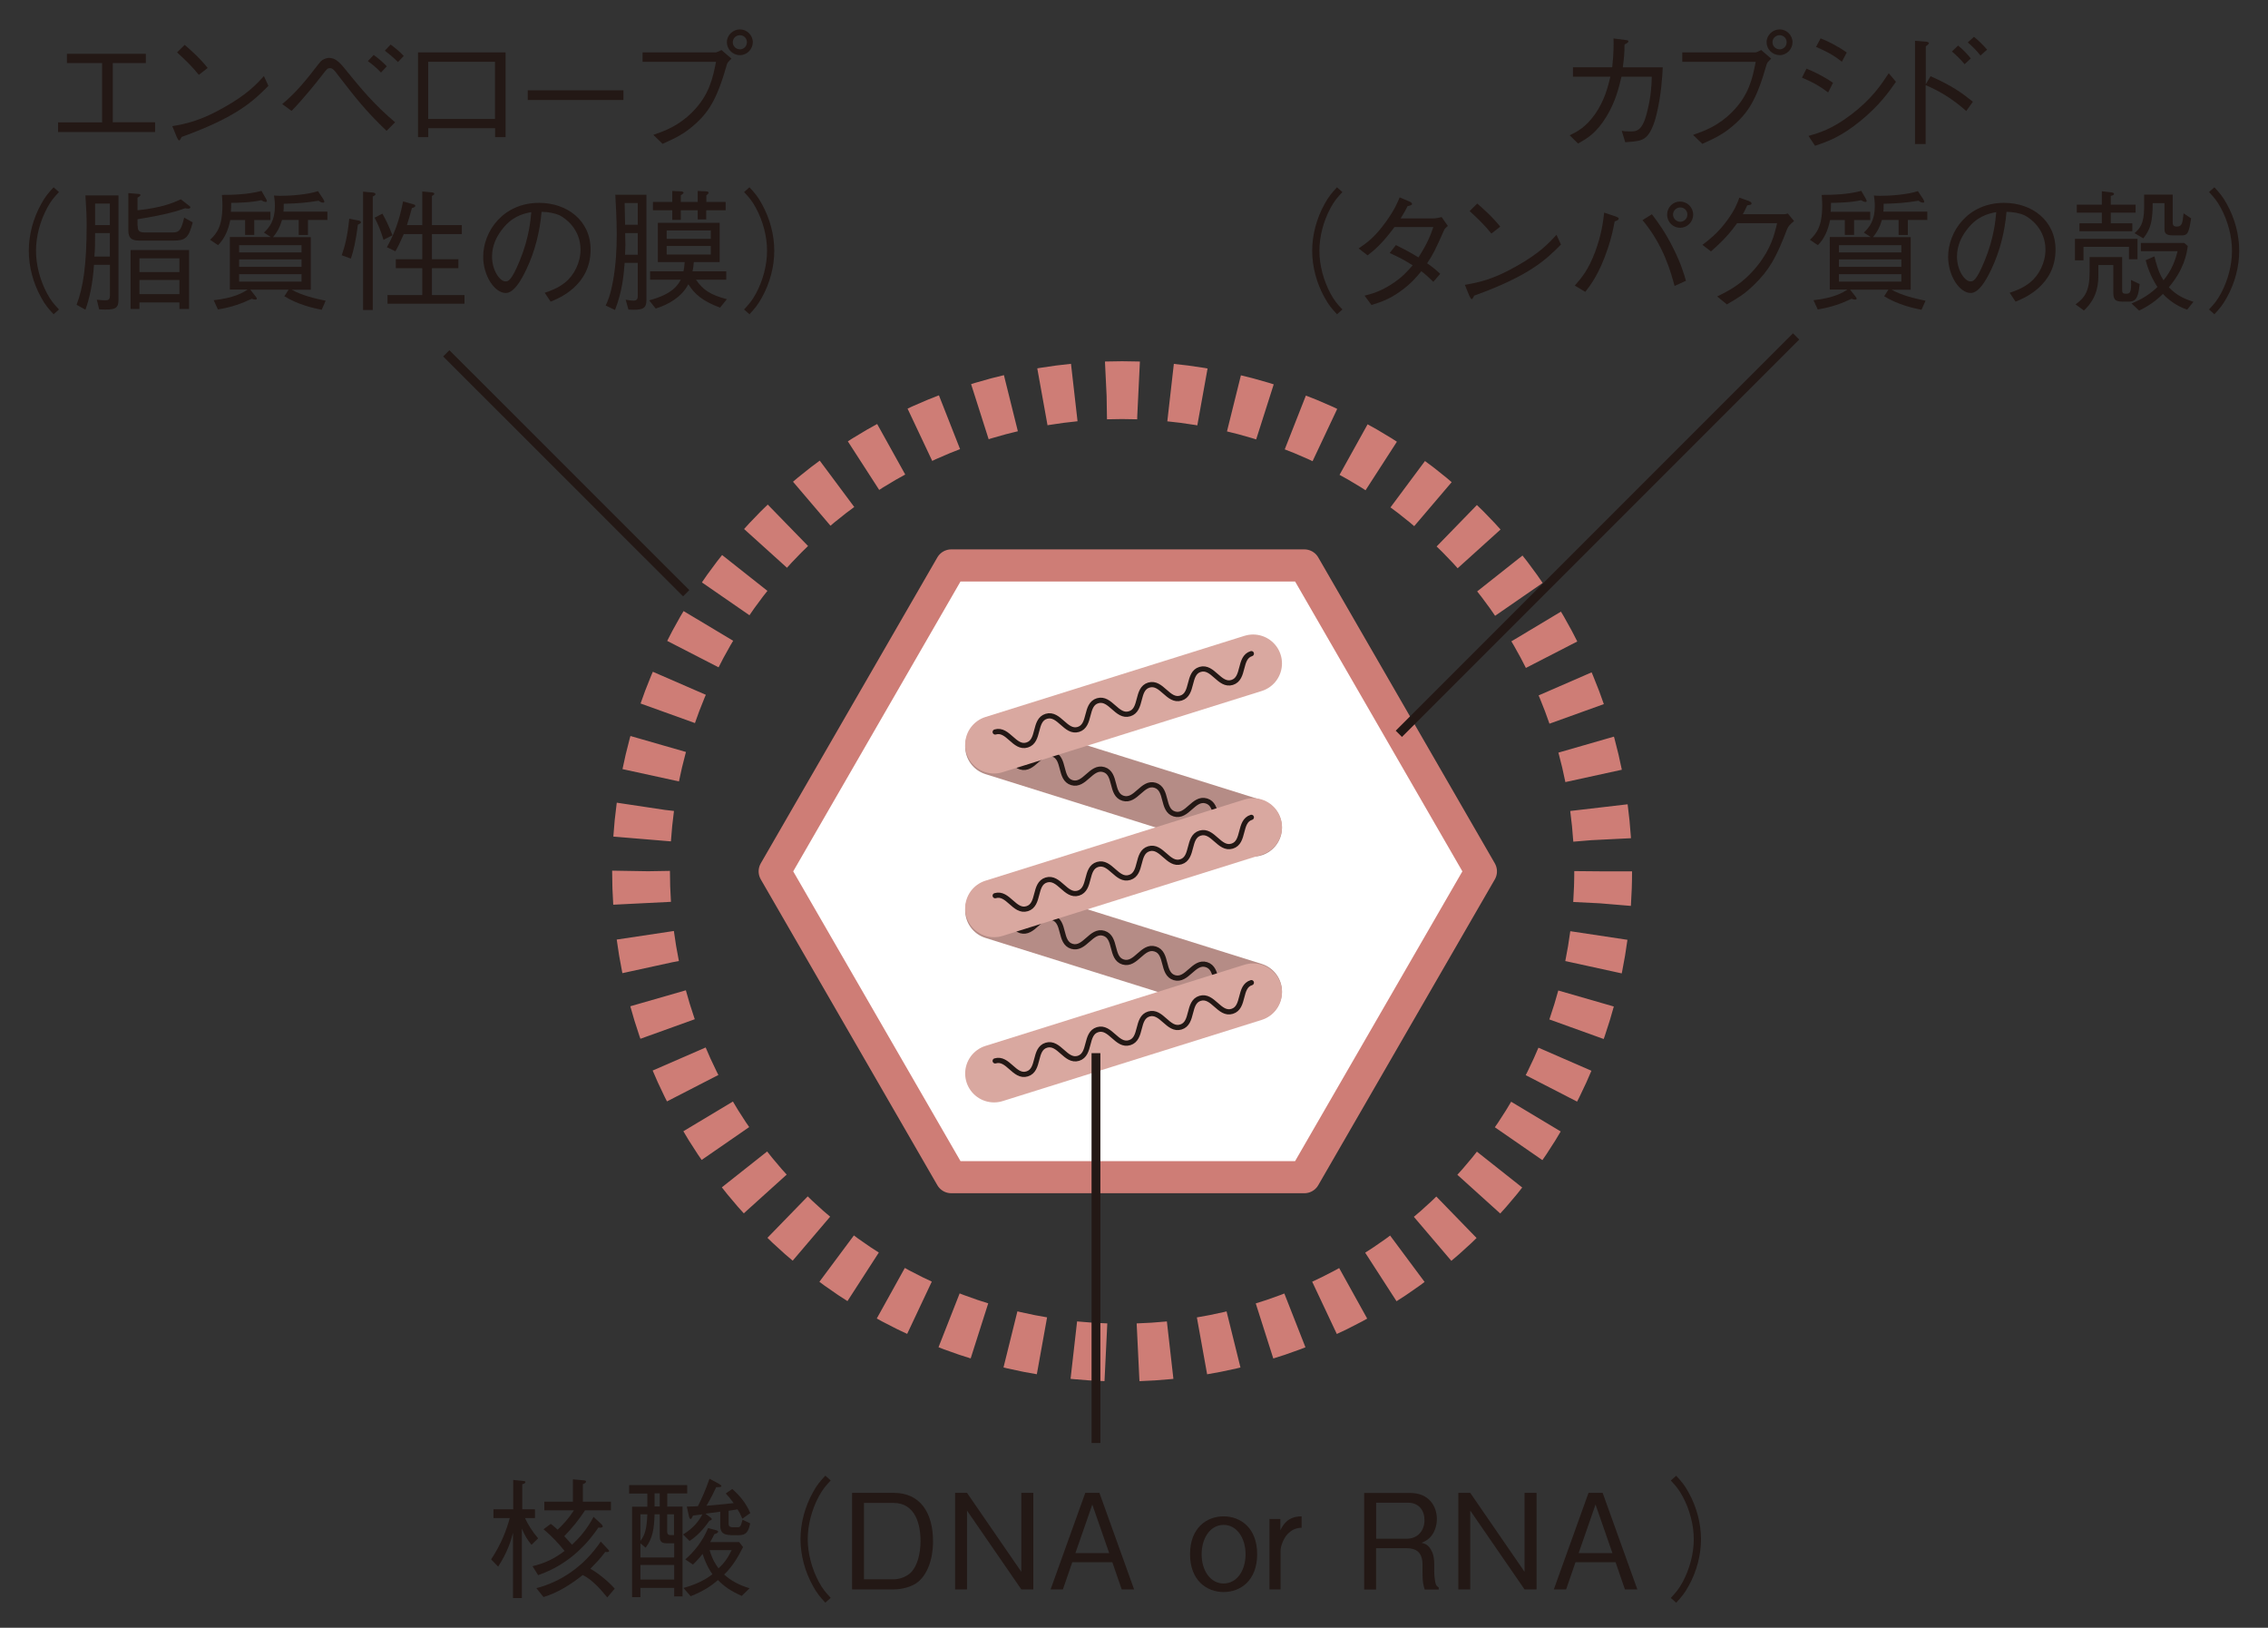 <?xml version="1.0" encoding="utf-8"?>
<!-- Generator: Adobe Illustrator 24.3.0, SVG Export Plug-In . SVG Version: 6.00 Build 0)  -->
<svg version="1.1" id="レイヤー_1" xmlns="http://www.w3.org/2000/svg" xmlns:xlink="http://www.w3.org/1999/xlink" x="0px"
	 y="0px" width="223px" height="160px" viewBox="0 0 223 160" style="enable-background:new 0 0 223 160;" xml:space="preserve">
<rect x="0" y="0" width="223" height="160" fill="#333333" stroke="none"/>
<style type="text/css">
	.st0{fill:#804F7D;}
	.st1{fill:#FCBAB5;}
	.st2{fill:#E39C94;}
	.st3{fill:#FFFFFF;}
	.st4{fill:none;stroke:#CE7D76;stroke-width:3.156;stroke-linecap:round;stroke-linejoin:round;stroke-miterlimit:10;}
	.st5{fill:none;stroke:#CE7D76;stroke-width:5.682;stroke-miterlimit:10;stroke-dasharray:3.162,3.162;}
	.st6{fill:none;stroke:#B58C86;stroke-width:5.682;stroke-linecap:round;stroke-linejoin:round;stroke-miterlimit:10;}
	.st7{fill:none;stroke:#231815;stroke-width:0.511;stroke-linecap:round;stroke-linejoin:round;stroke-miterlimit:10;}
	.st8{fill:none;stroke:#D9A8A0;stroke-width:5.682;stroke-linecap:round;stroke-linejoin:round;stroke-miterlimit:10;}
	.st9{fill:#231815;}
	.st10{fill:none;stroke:#231815;stroke-width:0.867;}
	.st11{fill:none;stroke:#749986;stroke-width:3.156;stroke-linecap:round;stroke-linejoin:round;stroke-miterlimit:10;}
	.st12{fill:none;stroke:#8E9A91;stroke-width:5.682;stroke-linecap:round;stroke-linejoin:round;stroke-miterlimit:10;}
	.st13{fill:none;stroke:#B2C1B5;stroke-width:5.682;stroke-linecap:round;stroke-linejoin:round;stroke-miterlimit:10;}
	.st14{fill:none;stroke:#B5C3B7;stroke-width:5.682;stroke-linecap:round;stroke-linejoin:round;stroke-miterlimit:10;}
</style>
<g>
	<polygon class="st3" points="128.25,55.58 93.53,55.58 76.17,85.65 93.53,115.71 128.25,115.71 145.61,85.65 	"/>
	<polygon class="st4" points="128.25,55.58 93.53,55.58 76.17,85.65 93.53,115.71 128.25,115.71 145.61,85.65 	"/>
	<circle class="st5" cx="110.33" cy="85.65" r="47.3"/>
	<line class="st6" x1="97.74" y1="73.38" x2="123.21" y2="81.36"/>
	<path class="st7" d="M98.47,72.57c1.26,0.38,0.63,2.44,1.89,2.82c1.26,0.38,1.89-1.67,3.14-1.28c1.26,0.38,0.63,2.44,1.89,2.82
		c1.26,0.38,1.89-1.67,3.15-1.28c1.26,0.38,0.63,2.44,1.89,2.82c1.26,0.38,1.89-1.67,3.15-1.28s0.63,2.44,1.89,2.82
		c1.26,0.38,1.89-1.67,3.15-1.28c1.26,0.38,0.63,2.44,1.9,2.83c1.26,0.38,1.89-1.67,3.15-1.28"/>
	<line class="st6" x1="97.74" y1="89.48" x2="123.21" y2="97.46"/>
	<path class="st7" d="M98.47,88.66c1.26,0.38,0.63,2.44,1.89,2.82c1.26,0.38,1.89-1.67,3.14-1.28c1.26,0.38,0.63,2.44,1.89,2.82
		c1.26,0.38,1.89-1.67,3.15-1.28c1.26,0.39,0.63,2.44,1.89,2.82c1.26,0.38,1.89-1.67,3.15-1.28c1.26,0.38,0.63,2.44,1.89,2.82
		c1.26,0.38,1.89-1.67,3.15-1.28c1.26,0.39,0.63,2.44,1.9,2.83c1.26,0.38,1.89-1.67,3.15-1.28"/>
	<line class="st8" x1="97.74" y1="73.19" x2="123.21" y2="65.21"/>
	<path class="st7" d="M97.85,71.95c1.26-0.38,1.89,1.67,3.14,1.28c1.26-0.38,0.63-2.44,1.89-2.82c1.26-0.38,1.89,1.67,3.15,1.29
		c1.26-0.39,0.63-2.44,1.89-2.82c1.26-0.38,1.89,1.67,3.15,1.28c1.26-0.38,0.63-2.44,1.89-2.82c1.26-0.38,1.89,1.67,3.15,1.28
		c1.26-0.38,0.63-2.44,1.89-2.82c1.26-0.38,1.89,1.67,3.15,1.28c1.26-0.39,0.63-2.44,1.89-2.83"/>
	<line class="st8" x1="97.74" y1="105.52" x2="123.21" y2="97.54"/>
	<path class="st7" d="M97.85,104.28c1.26-0.38,1.89,1.67,3.14,1.28c1.26-0.38,0.63-2.44,1.89-2.82c1.26-0.38,1.89,1.67,3.15,1.29
		c1.26-0.39,0.63-2.44,1.89-2.82s1.89,1.67,3.15,1.28c1.26-0.38,0.63-2.44,1.89-2.82c1.26-0.38,1.89,1.67,3.15,1.28
		c1.26-0.38,0.63-2.44,1.89-2.82c1.26-0.38,1.89,1.67,3.15,1.28c1.26-0.38,0.63-2.44,1.89-2.82"/>
	<line class="st8" x1="97.74" y1="89.28" x2="123.21" y2="81.3"/>
	<path class="st7" d="M97.85,88.04c1.26-0.38,1.89,1.67,3.14,1.28c1.26-0.38,0.63-2.44,1.89-2.82c1.26-0.38,1.89,1.67,3.15,1.29
		c1.26-0.39,0.63-2.44,1.89-2.82c1.26-0.38,1.89,1.67,3.15,1.28c1.26-0.38,0.63-2.44,1.89-2.82c1.26-0.38,1.89,1.67,3.15,1.28
		c1.26-0.38,0.63-2.44,1.89-2.82c1.26-0.38,1.89,1.67,3.15,1.28c1.26-0.38,0.63-2.44,1.89-2.83"/>
	<g>
		<path class="st9" d="M15.25,12.98H5.71v-0.95h4.33V6.2H6.58V5.29h7.76V6.2h-3.25v5.82h4.16V12.98z"/>
		<path class="st9" d="M26.39,8.44c-1.46,1.46-3.04,3.04-8.53,5.02c-0.01,0.03-0.16,0.34-0.23,0.34c-0.1,0-0.17-0.16-0.25-0.33
			l-0.44-1.07c1.29-0.23,2.7-0.48,5.1-1.85c2.26-1.27,3.17-2.26,3.91-3.07L26.39,8.44z M19.55,7.36c-0.64-0.81-1.38-1.52-2.14-2.21
			l0.75-0.74c0.4,0.34,1.51,1.31,2.26,2.27L19.55,7.36z"/>
		<path class="st9" d="M27.75,10.23c0.52-0.44,1.31-1.09,2.72-2.85c0.17-0.21,0.95-1.23,1.07-1.35c0.18-0.18,0.51-0.34,0.83-0.34
			c0.53,0,0.96,0.36,1.44,0.95c1.65,2.03,2.92,3.59,5.04,5.38l-0.84,0.84c-2.03-1.92-3.16-3.38-4.77-5.47
			c-0.34-0.46-0.52-0.69-0.79-0.69c-0.25,0-0.3,0.07-0.75,0.65c-0.43,0.56-1.85,2.35-3.03,3.55L27.75,10.23z M37.46,7.13
			c-0.38-0.42-0.88-0.83-1.29-1.12l0.57-0.61c0.42,0.3,0.9,0.7,1.29,1.12L37.46,7.13z M39.13,6.1c-0.43-0.44-0.92-0.84-1.29-1.12
			l0.57-0.6c0.32,0.23,0.86,0.66,1.29,1.12L39.13,6.1z"/>
		<path class="st9" d="M42.11,12.6v0.88h-1.01V5.15h8.61v8.33h-1.03V12.6H42.11z M48.67,6.07h-6.57v5.62h6.57V6.07z"/>
		<path class="st9" d="M51.89,9.83V8.88h9.41v0.95H51.89z"/>
		<path class="st9" d="M63.18,6.07V5.15h7.18c0.1,0,0.31-0.09,0.58-0.23l0.98,0.84c-0.33,0.33-0.36,0.35-0.44,0.55
			c-1,3.51-1.82,4.82-3.47,6.18c-0.79,0.65-1.4,1-2.86,1.65l-0.91-0.88c1.08-0.38,2.46-0.86,3.83-2.24
			c1.68-1.68,2.02-3.37,2.33-4.94H63.18z M71.47,4.15c0-0.71,0.61-1.26,1.29-1.26s1.26,0.57,1.26,1.26c0,0.68-0.57,1.27-1.26,1.27
			C72.04,5.42,71.47,4.85,71.47,4.15z M73.44,4.15c0-0.4-0.31-0.69-0.69-0.69c-0.35,0-0.7,0.27-0.7,0.69c0,0.38,0.3,0.7,0.71,0.7
			C73.14,4.85,73.44,4.54,73.44,4.15z"/>
	</g>
	<g>
		<path class="st9" d="M5.8,18.88C5.29,19.42,5,19.75,4.63,20.45c-0.69,1.29-1.09,2.79-1.09,4.2s0.4,2.91,1.09,4.2
			c0.38,0.7,0.66,1.03,1.17,1.57l-0.53,0.47c-0.52-0.56-0.83-0.92-1.22-1.64c-0.79-1.42-1.22-3.03-1.22-4.6s0.43-3.18,1.22-4.6
			c0.39-0.72,0.7-1.08,1.22-1.64L5.8,18.88z"/>
		<path class="st9" d="M9.24,26.03c-0.12,1.95-0.48,3.43-0.84,4.41l-0.87-0.48c0.66-1.73,0.99-3.94,0.99-7.85
			c0-0.92-0.03-1.37-0.12-2.9h3.25v10.25c0,0.9-0.34,1.03-1.9,0.95l-0.23-0.95c0.39,0.04,0.6,0.06,0.83,0.06
			c0.31,0,0.46-0.06,0.46-0.51v-2.98H9.24z M10.8,25.22v-2.31H9.35c0,1.12,0,1.47-0.07,2.31H10.8z M10.8,22.13v-2.12H9.35v2.12H10.8
			z M13.54,22.19c0,0.46,0.08,0.66,0.75,0.66h2.73c0.69,0,0.83-0.42,1.09-1.46l0.84,0.47c-0.4,1.52-0.7,1.79-1.9,1.79h-3.35
			c-0.79,0-1.08-0.27-1.08-1v-3.67l0.96,0.08c0.17,0.01,0.23,0.04,0.23,0.1c0,0.12-0.2,0.22-0.29,0.27v1.24
			c2.46-0.25,3.61-0.78,4.26-1.08l0.85,0.66c0,0,0.09,0.06,0.09,0.13s-0.08,0.13-0.21,0.13c-0.07,0-0.14-0.01-0.31-0.04
			c-0.61,0.22-1.72,0.61-4.68,1.08V22.19z M12.84,24.58h5.75v5.79h-0.95v-0.64h-3.93v0.64h-0.87V24.58z M17.64,25.39h-3.93v1.35
			h3.93V25.39z M17.64,27.52h-3.93v1.39h3.93V27.52z"/>
		<path class="st9" d="M22.64,21.63c-0.2,1.01-0.56,1.83-1.2,2.47l-0.78-0.53c0.65-0.62,1.21-1.29,1.21-3.41
			c0-0.44-0.03-0.73-0.05-1c0.96,0,2.61-0.04,3.89-0.4l0.44,0.77c0.04,0.05,0.09,0.17,0.09,0.23c0,0.09-0.1,0.09-0.12,0.09
			c-0.12,0-0.31-0.09-0.44-0.17c-0.95,0.23-2.44,0.26-2.95,0.26c0,0.3,0,0.62-0.03,0.88h3.89v0.81h-1.59v1.46H24.1v-1.46H22.64z
			 M31.63,30.45c-0.79-0.16-2.29-0.48-3.67-1.33l0.42-0.65h-3.77l0.52,0.66c0.08,0.1,0.12,0.16,0.12,0.22c0,0.1-0.09,0.1-0.14,0.1
			c-0.08,0-0.16-0.01-0.36-0.08c-1.01,0.48-1.96,0.82-3.32,1.05l-0.42-0.91c2.08-0.23,2.91-0.77,3.35-1.05H22.6V23.3h4.03
			l-0.68-0.44c0.56-0.52,1.08-1.2,1.08-2.61c0-0.46-0.05-0.77-0.09-1.03c0.22,0.01,0.33,0.03,0.61,0.03c1.11,0,2.68-0.13,3.72-0.46
			l0.52,0.79c0.06,0.1,0.1,0.18,0.1,0.25c0,0.05-0.04,0.09-0.12,0.09c-0.17,0-0.33-0.1-0.44-0.19c-1.16,0.19-2.02,0.27-3.43,0.3
			c0,0.47-0.01,0.6-0.03,0.77h4.32v0.82h-1.91v1.48h-0.91v-1.48h-1.64c-0.23,0.77-0.46,1.17-0.88,1.69h3.71v5.17h-1.88
			c1.03,0.56,2.18,0.84,3.34,1.08L31.63,30.45z M29.65,24.81v-0.71h-6.14v0.71H29.65z M29.65,26.23v-0.73h-6.14v0.73H29.65z
			 M29.65,27.68v-0.73h-6.14v0.73H29.65z"/>
		<path class="st9" d="M33.6,25.09c0.3-0.87,0.56-1.78,0.74-3.59l0.88,0.17c0.06,0.01,0.27,0.05,0.27,0.18c0,0.05,0,0.1-0.3,0.23
			c-0.22,1.72-0.44,2.59-0.69,3.34L33.6,25.09z M35.7,18.84l0.91,0.08c0.1,0.01,0.31,0.03,0.31,0.17c0,0.1-0.16,0.17-0.27,0.23
			v11.15H35.7V18.84z M37.6,21c0.38,0.68,0.65,1.26,0.99,2.13l-0.88,0.44c-0.29-0.92-0.52-1.51-0.88-2.17L37.6,21z M41.52,22.14
			v-3.32l0.96,0.09c0.07,0.01,0.22,0.03,0.22,0.14c0,0.09-0.08,0.13-0.23,0.21v2.87h2.94v0.88h-2.94v2.47h2.6v0.88h-2.6v2.64h3.2
			v0.85H38.1v-0.85h3.42v-2.64h-2.6v-0.88h2.6v-2.47H39.7c-0.38,0.87-0.55,1.21-0.82,1.69l-0.84-0.4c0.64-1.14,1.21-2.48,1.59-4.5
			l0.95,0.26c0.17,0.05,0.25,0.07,0.25,0.17c0,0.14-0.18,0.18-0.33,0.22c-0.21,0.77-0.29,1.07-0.49,1.68H41.52z"/>
		<path class="st9" d="M53.56,28.78c0.49-0.17,1.26-0.42,1.99-1c0.88-0.7,1.53-1.95,1.53-3.24c0-2-1.46-3.08-2.05-3.37
			c-0.48-0.22-1.12-0.34-1.78-0.35c-0.17,1.96-0.65,3.9-1.51,5.69c-0.55,1.16-1.25,2.29-2.01,2.29c-1.09,0-2.22-1.68-2.22-3.56
			c0-2.5,1.96-5.3,5.5-5.3c2.73,0,5.06,1.72,5.06,4.6c0,3.54-3.15,4.8-3.93,5.11L53.56,28.78z M49.28,22.67
			c-0.42,0.57-0.9,1.42-0.9,2.55c0,1.39,0.79,2.44,1.31,2.44c0.27,0,0.58,0,1.43-2.08c0.9-2.2,1.05-3.94,1.12-4.73
			C51.32,21.02,50.27,21.32,49.28,22.67z"/>
		<path class="st9" d="M61.79,30.43l-0.27-0.97c0.17,0.03,0.53,0.09,0.79,0.09c0.39,0,0.4-0.29,0.4-0.51v-3.2h-1.29
			c-0.1,1.31-0.26,2.87-0.95,4.63l-0.92-0.44c0.18-0.36,0.47-0.99,0.74-2.5c0.26-1.48,0.35-2.99,0.35-4.49c0-1.37-0.09-3-0.14-3.9
			h3.06v10.33C63.56,30.34,63.23,30.51,61.79,30.43z M62.71,19.96h-1.29c0.01,0.66,0.04,1.78,0.04,2.13h1.25V19.96z M62.71,22.91
			h-1.24c0.03,1.21,0.03,1.27-0.01,2.13h1.25V22.91z M70.8,30.24c-1.74-0.65-2.5-1.33-3.12-2.3c-0.64,1.24-1.92,1.99-3.21,2.39
			l-0.64-0.81c2.35-0.61,2.86-1.57,3.11-2.03h-3.02v-0.82h3.28c0.07-0.29,0.07-0.35,0.12-0.91h-2.64v-3.86h6.08v3.86h-2.54
			c-0.03,0.31-0.05,0.6-0.13,0.91h3.32v0.82h-2.98c0.71,1.03,1.44,1.5,3.04,1.92L70.8,30.24z M69.44,20.67v0.9H68.6v-0.9h-1.66v0.94
			h-0.84v-0.94h-1.9v-0.82h1.9v-1.08l0.84,0.04c0.21,0.01,0.27,0.08,0.27,0.13c0,0.07-0.09,0.14-0.27,0.26v0.65h1.66v-1.08
			l0.83,0.04c0.21,0.01,0.25,0.09,0.25,0.13c0,0.08-0.16,0.21-0.23,0.27v0.64h1.9v0.82H69.44z M69.89,22.65h-4.34v0.83h4.34V22.65z
			 M69.89,24.18h-4.34v0.84h4.34V24.18z"/>
		<path class="st9" d="M73.16,30.42c0.51-0.55,0.79-0.87,1.17-1.57c0.69-1.29,1.09-2.79,1.09-4.2s-0.4-2.91-1.09-4.2
			c-0.38-0.7-0.66-1.03-1.17-1.57l0.53-0.47c0.52,0.56,0.83,0.92,1.22,1.64c0.79,1.42,1.22,3.03,1.22,4.6s-0.43,3.19-1.22,4.6
			c-0.39,0.71-0.7,1.08-1.22,1.64L73.16,30.42z"/>
	</g>
	<g>
		<path class="st9" d="M52.26,151.85c-0.4-0.49-0.66-0.9-0.95-1.6v6.83h-0.87v-6.41c-0.22,0.86-0.57,1.95-1.46,3.32l-0.69-0.71
			c1-1.52,1.5-2.85,1.83-4.06h-1.6v-0.86h1.94v-2.89l0.98,0.1c0.17,0.01,0.22,0.05,0.22,0.12c0,0.12-0.22,0.18-0.31,0.21v2.46h1.25
			v0.86h-0.98c0.31,0.64,0.66,1.25,1.29,1.99L52.26,151.85z M57.53,148.45c-0.62,0.94-1.21,1.68-2.05,2.55
			c0.12,0.13,0.66,0.71,0.77,0.84c0.78-0.74,1.48-1.55,2.11-2.74l0.77,0.72c0.03,0.03,0.13,0.13,0.13,0.21
			c0,0.14-0.18,0.14-0.43,0.13c-0.83,1.22-2.64,3.55-5.92,4.67l-0.55-0.88c1.26-0.31,2.17-0.75,3.15-1.5
			c-0.62-0.77-1.3-1.5-2.07-2.13l0.71-0.53c0.14,0.1,0.2,0.14,0.68,0.57c0.53-0.51,1.03-1.03,1.6-1.9h-2.91v-0.85h2.81v-2.2
			l1.07,0.1c0.13,0.01,0.22,0.04,0.22,0.12c0,0.1-0.1,0.17-0.31,0.26v1.72h2.76v0.85H57.53z M59.71,157.02
			c-0.69-0.86-1.55-1.79-2.41-2.2c-1.17,0.92-2.43,1.73-3.86,2.16l-0.7-0.87c2.33-0.61,4.6-2.04,6.33-4.58l0.7,0.75
			c0.08,0.08,0.12,0.12,0.12,0.17c0,0.12-0.2,0.12-0.38,0.1c-0.53,0.7-0.82,0.99-1.46,1.65c0.92,0.52,1.95,1.44,2.39,1.96
			L59.71,157.02z"/>
		<path class="st9" d="M61.85,145.98h5.72v0.82h-1.96v1.29h1.5v8.83h-0.82v-0.84h-3.32v0.91h-0.82v-8.89h1.5v-1.29h-1.79V145.98z
			 M62.97,153.09h3.32v-1.39h-0.74c-0.68,0-0.68-0.36-0.68-0.81v-2.04h-0.51c-0.04,1.35-0.16,2.34-0.88,3.28l-0.51-0.43V153.09z
			 M62.97,151.46c0.39-0.51,0.62-1.05,0.68-2.61h-0.68V151.46z M62.97,155.26h3.32v-1.43h-3.32V155.26z M64.87,148.08v-1.29h-0.51
			v1.29H64.87z M66.28,148.85h-0.68v1.7c0,0.21,0.1,0.34,0.27,0.34h0.4V148.85z M71.87,150.89c-1,0-1.05-0.53-1.05-0.95v-1.35
			c-0.23,0.03-1.25,0.17-1.46,0.2l0.48,0.35c0.1,0.09,0.14,0.12,0.14,0.17c0,0.12-0.14,0.14-0.23,0.17
			c-0.86,1.25-1.6,1.75-1.95,1.99l-0.64-0.64c1.11-0.66,1.64-1.47,1.9-1.98c-0.16,0.03-0.53,0.08-0.92,0.12
			c-0.1,0.22-0.16,0.34-0.23,0.34c-0.1,0-0.14-0.16-0.16-0.22l-0.22-1c0.52,0,0.84-0.03,1.09-0.04c0.44-0.87,0.75-1.59,1.14-2.7
			l0.94,0.51c0.09,0.05,0.23,0.14,0.23,0.22c0,0.09-0.13,0.1-0.51,0.1c-0.18,0.39-0.56,1.18-0.96,1.83
			c0.44-0.04,1.98-0.18,2.68-0.26c-0.39-0.51-0.53-0.69-0.78-0.95l0.64-0.44c0.7,0.62,1.35,1.37,1.77,2.37l-0.78,0.55
			c-0.18-0.43-0.3-0.65-0.48-0.92c-0.16,0.04-0.58,0.1-0.87,0.14v1.31c0,0.31,0.29,0.31,0.47,0.31h0.43c0.23,0,0.31-0.1,0.47-0.74
			l0.75,0.36c-0.21,1.16-0.71,1.16-1.22,1.16H71.87z M73.06,152.07c-0.46,0.92-1.03,1.91-1.86,2.7c0.69,0.62,1.46,1.03,2.5,1.35
			l-0.77,0.75c-1.11-0.49-1.74-0.95-2.34-1.56c-0.7,0.62-1.47,1.11-2.68,1.59l-0.71-0.81c1.44-0.4,2.24-0.88,2.85-1.35
			c-0.18-0.26-0.56-0.78-0.97-2c-0.27,0.36-0.56,0.68-0.95,1.05l-0.75-0.51c0.74-0.62,1.7-1.73,2.24-3.08l0.82,0.22
			c0.07,0.03,0.17,0.05,0.17,0.13c0,0.1-0.09,0.16-0.38,0.26c-0.08,0.17-0.17,0.36-0.4,0.77h2.85L73.06,152.07z M69.77,152.37
			c0.3,0.98,0.61,1.43,0.88,1.79c0.52-0.48,0.88-0.95,1.29-1.79H69.77z"/>
		<path class="st9" d="M81.68,145.52c-0.51,0.55-0.79,0.87-1.17,1.57c-0.69,1.29-1.09,2.8-1.09,4.2c0,1.4,0.4,2.91,1.09,4.2
			c0.38,0.7,0.66,1.03,1.17,1.57l-0.53,0.47c-0.52-0.56-0.83-0.92-1.22-1.64c-0.79-1.42-1.22-3.03-1.22-4.6s0.43-3.18,1.22-4.6
			c0.39-0.72,0.7-1.08,1.22-1.64L81.68,145.52z"/>
		<path class="st9" d="M90.32,155.45c-0.66,0.57-1.73,0.78-2.44,0.78h-4.1v-9.49h4.1c2.6,0,3.86,1.95,3.86,4.77
			C91.74,153.31,91.17,154.71,90.32,155.45z M87.85,147.73h-2.9v7.51h2.9c0.78,0,1.48-0.39,1.79-0.75c0.52-0.58,0.87-1.69,0.87-3
			C90.52,149.94,90.05,147.73,87.85,147.73z"/>
		<path class="st9" d="M100.42,156.23l-5.34-7.75v7.75h-1.17v-9.49h1.17l5.34,7.76v-7.76h1.18v9.49H100.42z"/>
		<path class="st9" d="M110.29,156.23l-0.92-2.67h-3.94l-0.92,2.67h-1.21l3.41-9.49h1.39l3.41,9.49H110.29z M107.4,147.89
			l-1.66,4.77h3.32L107.4,147.89z"/>
		<path class="st9" d="M120.31,156.49c-1.66,0-3.3-1.14-3.3-3.72s1.63-3.72,3.3-3.72s3.3,1.14,3.3,3.72S121.98,156.49,120.31,156.49
			z M120.31,149.89c-1.31,0-2.16,1.3-2.16,2.89c0,1.6,0.86,2.87,2.16,2.87s2.16-1.27,2.16-2.87
			C122.47,151.19,121.62,149.89,120.31,149.89z"/>
		<path class="st9" d="M126.55,150.85c-0.31,0.35-0.64,1.07-0.64,1.6v3.78h-1.09v-6.92h1.07v1.12c0.23-0.48,0.68-1.38,2.09-1.38
			v1.12C127.38,150.18,126.95,150.41,126.55,150.85z"/>
		<path class="st9" d="M140.08,156.23c-0.16-0.48-0.21-0.83-0.21-1.62v-0.82c0-1.3-0.73-1.61-1.59-1.61h-2.98v4.06h-1.17v-9.49h4.51
			c1.92,0,2.64,1.37,2.64,2.56c0,0.7-0.26,1.43-0.73,1.87c-0.26,0.25-0.52,0.36-0.77,0.47c0.35,0.1,0.64,0.18,0.92,0.68
			c0.3,0.49,0.32,1.09,0.32,1.38v0.7c0,0.42,0.05,0.84,0.1,1.1c0.06,0.3,0.14,0.4,0.34,0.53v0.2H140.08z M138.43,147.71h-3.12v3.54
			h3c1.1,0,1.75-0.81,1.75-1.81C140.07,148.54,139.58,147.71,138.43,147.71z"/>
		<path class="st9" d="M149.9,156.23l-5.34-7.75v7.75h-1.17v-9.49h1.17l5.34,7.76v-7.76h1.18v9.49H149.9z"/>
		<path class="st9" d="M159.77,156.23l-0.92-2.67h-3.94l-0.92,2.67h-1.21l3.41-9.49h1.39l3.41,9.49H159.77z M156.88,147.89
			l-1.66,4.77h3.32L156.88,147.89z"/>
		<path class="st9" d="M164.28,157.07c0.51-0.55,0.79-0.87,1.17-1.57c0.69-1.29,1.09-2.79,1.09-4.2c0-1.4-0.4-2.91-1.09-4.2
			c-0.38-0.7-0.66-1.03-1.17-1.57l0.53-0.47c0.52,0.56,0.83,0.92,1.22,1.64c0.79,1.42,1.22,3.03,1.22,4.6s-0.43,3.19-1.22,4.6
			c-0.39,0.71-0.7,1.08-1.22,1.64L164.28,157.07z"/>
	</g>
	<g>
		<path class="st9" d="M158.52,6.61c0.16-1.43,0.14-2.26,0.13-2.83l1.25,0.16c0.09,0.01,0.21,0.03,0.21,0.13c0,0.05,0,0.12-0.38,0.3
			c0,0.85-0.05,1.38-0.17,2.25h3.93c-0.05,0.95-0.14,2.64-0.6,4.58c-0.08,0.34-0.42,1.77-1.09,2.31c-0.42,0.35-0.9,0.39-2,0.47
			l-0.34-1.12c0.22,0.04,0.4,0.06,0.81,0.06c0.62,0,1.2,0,1.66-1.83c0.43-1.65,0.46-2.76,0.48-3.55h-2.98
			c-0.26,1.08-0.57,2.42-1.46,3.89c-1.01,1.66-1.87,2.15-2.81,2.68l-0.82-0.81c0.74-0.36,1.56-0.77,2.5-2.09
			c0.92-1.33,1.25-2.63,1.5-3.67h-3.68V6.61H158.52z"/>
		<path class="st9" d="M165.41,6.07V5.15h7.18c0.1,0,0.31-0.09,0.58-0.23l0.98,0.84c-0.33,0.33-0.36,0.35-0.44,0.55
			c-1,3.51-1.82,4.82-3.47,6.18c-0.79,0.65-1.4,1-2.86,1.65l-0.91-0.88c1.08-0.38,2.46-0.86,3.83-2.24
			c1.68-1.68,2.02-3.37,2.33-4.94H165.41z M173.7,4.15c0-0.71,0.61-1.26,1.29-1.26s1.26,0.57,1.26,1.26c0,0.68-0.57,1.27-1.26,1.27
			C174.28,5.42,173.7,4.85,173.7,4.15z M175.67,4.15c0-0.4-0.31-0.69-0.69-0.69c-0.35,0-0.7,0.27-0.7,0.69c0,0.38,0.3,0.7,0.71,0.7
			C175.37,4.85,175.67,4.54,175.67,4.15z"/>
		<path class="st9" d="M177.62,6.75c0.7,0.27,1.72,0.77,2.61,1.39l-0.48,0.95c-0.74-0.56-1.35-0.94-2.57-1.46L177.62,6.75z
			 M186.42,8.04c-0.71,1.01-1.61,2.3-3.45,3.81c-1.95,1.61-3.29,2.07-4.51,2.48l-0.64-0.97c1.01-0.29,2.27-0.64,4.16-2.07
			c2.05-1.55,2.95-2.91,3.73-4.09L186.42,8.04z M179.01,3.77c0.78,0.31,1.73,0.79,2.57,1.39l-0.48,0.91
			c-0.57-0.46-1.17-0.87-2.54-1.46L179.01,3.77z"/>
		<path class="st9" d="M189.82,7.49c2.16,0.96,3.11,1.66,4.16,2.51l-0.65,0.91c-1.47-1.3-2.76-2.02-3.99-2.54v5.79h-1.05V4.01
			l1.03,0.08c0.09,0,0.34,0.03,0.34,0.17c0,0.06-0.21,0.22-0.31,0.3v3.72L189.82,7.49z M193.17,6.31c-0.36-0.44-0.91-0.97-1.25-1.25
			l0.61-0.58c0.51,0.39,1.03,0.99,1.25,1.26L193.17,6.31z M194.73,5.46c-0.34-0.46-0.9-1-1.25-1.29l0.61-0.55
			c0.44,0.34,0.96,0.87,1.29,1.26L194.73,5.46z"/>
	</g>
	<g>
		<path class="st9" d="M131.99,18.88c-0.51,0.55-0.79,0.87-1.17,1.57c-0.69,1.29-1.09,2.79-1.09,4.2s0.4,2.91,1.09,4.2
			c0.38,0.7,0.66,1.03,1.17,1.57l-0.53,0.47c-0.52-0.56-0.83-0.92-1.22-1.64c-0.79-1.42-1.22-3.03-1.22-4.6s0.43-3.18,1.22-4.6
			c0.39-0.72,0.7-1.08,1.22-1.64L131.99,18.88z"/>
		<path class="st9" d="M142.36,22.21c-0.23,0.19-0.26,0.23-0.34,0.34c-0.96,2.16-1.14,2.5-1.7,3.33c0.46,0.31,0.87,0.64,1.29,1.04
			l-0.68,0.78c-0.56-0.55-0.83-0.78-1.18-1.04c-0.46,0.56-1.03,1.25-2.08,1.99c-1.14,0.82-2.03,1.08-2.82,1.33l-0.68-0.92
			c0.68-0.17,1.48-0.38,2.57-1.07c1.09-0.68,1.66-1.34,2.16-1.91c-0.69-0.44-1.22-0.74-2.26-1.21l0.61-0.78
			c1.21,0.59,1.86,0.99,2.22,1.21c0.9-1.39,1.24-2.31,1.46-2.98h-3.82c-1.22,1.66-2.05,2.33-2.64,2.78l-0.88-0.68
			c0.82-0.56,1.6-1.11,2.69-2.63c0.87-1.21,1.16-1.95,1.34-2.39l1.01,0.43c0.16,0.07,0.21,0.17,0.21,0.22
			c0,0.14-0.33,0.19-0.44,0.21c-0.18,0.38-0.23,0.46-0.68,1.21h3.19c0.22,0,0.62-0.07,0.84-0.13L142.36,22.21z"/>
		<path class="st9" d="M153.48,24.04c-1.46,1.46-3.04,3.04-8.53,5.02c-0.01,0.03-0.16,0.34-0.23,0.34c-0.1,0-0.17-0.16-0.25-0.33
			L144.03,28c1.29-0.23,2.7-0.48,5.1-1.85c2.26-1.27,3.17-2.26,3.91-3.07L153.48,24.04z M146.64,22.96
			c-0.64-0.81-1.38-1.52-2.14-2.21l0.75-0.74c0.4,0.34,1.51,1.31,2.26,2.27L146.64,22.96z"/>
		<path class="st9" d="M154.84,28.07c0.65-0.74,1.34-1.53,2.01-3.34c0.61-1.65,0.77-2.87,0.88-3.83l1.14,0.38
			c0.18,0.07,0.29,0.12,0.29,0.21c0,0.13-0.17,0.2-0.4,0.27c-0.13,0.71-0.3,1.56-0.68,2.68c-0.83,2.48-1.7,3.6-2.21,4.25
			L154.84,28.07z M162.42,21.06c0.62,0.82,1.3,1.72,2.13,3.39c0.77,1.56,1.01,2.44,1.22,3.15l-1.12,0.51
			c-0.35-1.31-1.07-3.99-3.15-6.47L162.42,21.06z M163.92,21.1c0-0.73,0.57-1.29,1.27-1.29c0.71,0,1.29,0.57,1.29,1.29
			s-0.58,1.29-1.29,1.29C164.51,22.39,163.92,21.84,163.92,21.1z M165.91,21.09c0-0.4-0.31-0.7-0.7-0.7c-0.4,0-0.71,0.33-0.71,0.7
			c0,0.4,0.35,0.71,0.7,0.71C165.58,21.8,165.91,21.5,165.91,21.09z"/>
		<path class="st9" d="M175.32,21.06c0.2,0,0.27-0.01,0.47-0.07l0.61,0.74c-0.51,0.42-0.57,0.55-0.68,0.78
			c-1.07,2.81-1.75,4.03-3.28,5.51c-0.88,0.86-1.53,1.26-2.65,1.9l-0.95-0.78c1.14-0.56,2.51-1.23,3.94-3
			c1.36-1.7,1.69-3.08,1.95-4.2h-3.93c-0.57,0.78-1.17,1.55-2.57,2.77l-0.84-0.64c0.71-0.55,1.5-1.14,2.42-2.39
			c0.79-1.08,1.03-1.74,1.21-2.25l0.94,0.33c0.25,0.09,0.26,0.22,0.26,0.25c0,0.12-0.17,0.14-0.42,0.17
			c-0.13,0.29-0.26,0.56-0.44,0.88H175.32z"/>
		<path class="st9" d="M179.94,21.63c-0.2,1.01-0.56,1.83-1.2,2.47l-0.78-0.53c0.65-0.62,1.21-1.29,1.21-3.41
			c0-0.44-0.03-0.73-0.05-1c0.96,0,2.61-0.04,3.89-0.4l0.44,0.77c0.04,0.05,0.09,0.17,0.09,0.23c0,0.09-0.1,0.09-0.12,0.09
			c-0.12,0-0.31-0.09-0.44-0.17c-0.95,0.23-2.44,0.26-2.95,0.26c0,0.3,0,0.62-0.03,0.88h3.89v0.81h-1.59v1.46h-0.91v-1.46H179.94z
			 M188.93,30.45c-0.79-0.16-2.29-0.48-3.67-1.33l0.42-0.65h-3.77l0.52,0.66c0.08,0.1,0.12,0.16,0.12,0.22c0,0.1-0.09,0.1-0.14,0.1
			c-0.08,0-0.16-0.01-0.36-0.08c-1.01,0.48-1.96,0.82-3.32,1.05l-0.42-0.91c2.08-0.23,2.91-0.77,3.35-1.05h-1.75V23.3h4.03
			l-0.68-0.44c0.56-0.52,1.08-1.2,1.08-2.61c0-0.46-0.05-0.77-0.09-1.03c0.22,0.01,0.33,0.03,0.61,0.03c1.11,0,2.68-0.13,3.72-0.46
			l0.52,0.79c0.06,0.1,0.1,0.18,0.1,0.25c0,0.05-0.04,0.09-0.12,0.09c-0.17,0-0.33-0.1-0.44-0.19c-1.16,0.19-2.02,0.27-3.43,0.3
			c0,0.47-0.01,0.6-0.03,0.77h4.32v0.82h-1.91v1.48h-0.91v-1.48h-1.64c-0.23,0.77-0.46,1.17-0.88,1.69h3.71v5.17h-1.88
			c1.03,0.56,2.18,0.84,3.34,1.08L188.93,30.45z M186.95,24.81v-0.71h-6.14v0.71H186.95z M186.95,26.23v-0.73h-6.14v0.73H186.95z
			 M186.95,27.68v-0.73h-6.14v0.73H186.95z"/>
		<path class="st9" d="M197.6,28.78c0.49-0.17,1.26-0.42,1.99-1c0.88-0.7,1.53-1.95,1.53-3.24c0-2-1.46-3.08-2.05-3.37
			c-0.48-0.22-1.12-0.34-1.78-0.35c-0.17,1.96-0.65,3.9-1.51,5.69c-0.55,1.16-1.25,2.29-2.01,2.29c-1.09,0-2.22-1.68-2.22-3.56
			c0-2.5,1.96-5.3,5.5-5.3c2.73,0,5.06,1.72,5.06,4.6c0,3.54-3.15,4.8-3.93,5.11L197.6,28.78z M193.32,22.67
			c-0.42,0.57-0.9,1.42-0.9,2.55c0,1.39,0.79,2.44,1.31,2.44c0.27,0,0.58,0,1.43-2.08c0.9-2.2,1.05-3.94,1.12-4.73
			C195.36,21.02,194.31,21.32,193.32,22.67z"/>
		<path class="st9" d="M210.17,23.48v2h-0.84v-1.22h-4.47v1.33h-0.84v-2.11H210.17z M208.66,25.27v3.03c0,0.48,0,0.57,0.39,0.57
			c0.31,0,0.56,0,0.48-1.35l0.85,0.4c-0.12,1.05-0.23,1.73-1.04,1.73h-0.61c-0.82,0-0.94-0.25-0.94-0.99v-2.61h-1.47V27
			c0,0.68,0,2.22-1.42,3.52l-0.82-0.6c0.87-0.64,1.38-1.26,1.38-3.18v-1.47H208.66z M206.66,18.8l0.88,0.1
			c0.18,0.03,0.32,0.05,0.32,0.16c0,0.13-0.25,0.18-0.32,0.2v0.86h2.44v0.78h-2.44v1.05h2.12v0.78h-5.2v-0.78h2.2v-1.05h-2.46v-0.78
			h2.46V18.8z M210.5,24.69v-0.81h4.26l0.35,0.3c-0.1,0.81-0.38,2.3-1.86,4.06c0.79,0.82,1.52,1.13,2.42,1.43l-0.62,0.77
			c-1.17-0.4-1.99-1.12-2.38-1.55c-0.94,0.95-1.92,1.43-2.34,1.64l-0.75-0.7c0.47-0.2,1.52-0.62,2.55-1.62
			c-0.75-1.14-1.03-2.16-1.16-2.63l0.86-0.38c0.36,1.47,0.66,1.99,0.9,2.35c0.81-1.01,1.14-1.91,1.38-2.86H210.5z M213.63,19.14
			v2.65c0,0.25,0,0.48,0.39,0.48c0.53,0,0.57-0.3,0.68-1.3l0.74,0.49c-0.22,1.47-0.35,1.68-0.95,1.68h-0.81
			c-0.86,0-0.86-0.3-0.86-0.78v-2.39h-1.16c0,1.78-0.2,2.55-0.92,3.46l-0.86-0.51c0.51-0.46,0.94-0.9,0.94-2.54v-1.25H213.63z"/>
		<path class="st9" d="M217.2,30.42c0.51-0.55,0.79-0.87,1.17-1.57c0.69-1.29,1.09-2.79,1.09-4.2s-0.4-2.91-1.09-4.2
			c-0.38-0.7-0.66-1.03-1.17-1.57l0.53-0.47c0.52,0.56,0.83,0.92,1.22,1.64c0.79,1.42,1.22,3.03,1.22,4.6s-0.43,3.19-1.22,4.6
			c-0.39,0.71-0.7,1.08-1.22,1.64L217.2,30.42z"/>
	</g>
	<line class="st10" x1="43.88" y1="34.73" x2="67.47" y2="58.31"/>
	<line class="st10" x1="176.6" y1="33.07" x2="137.54" y2="72.13"/>
	<line class="st10" x1="107.76" y1="141.84" x2="107.76" y2="103.52"/>
</g>
</svg>
